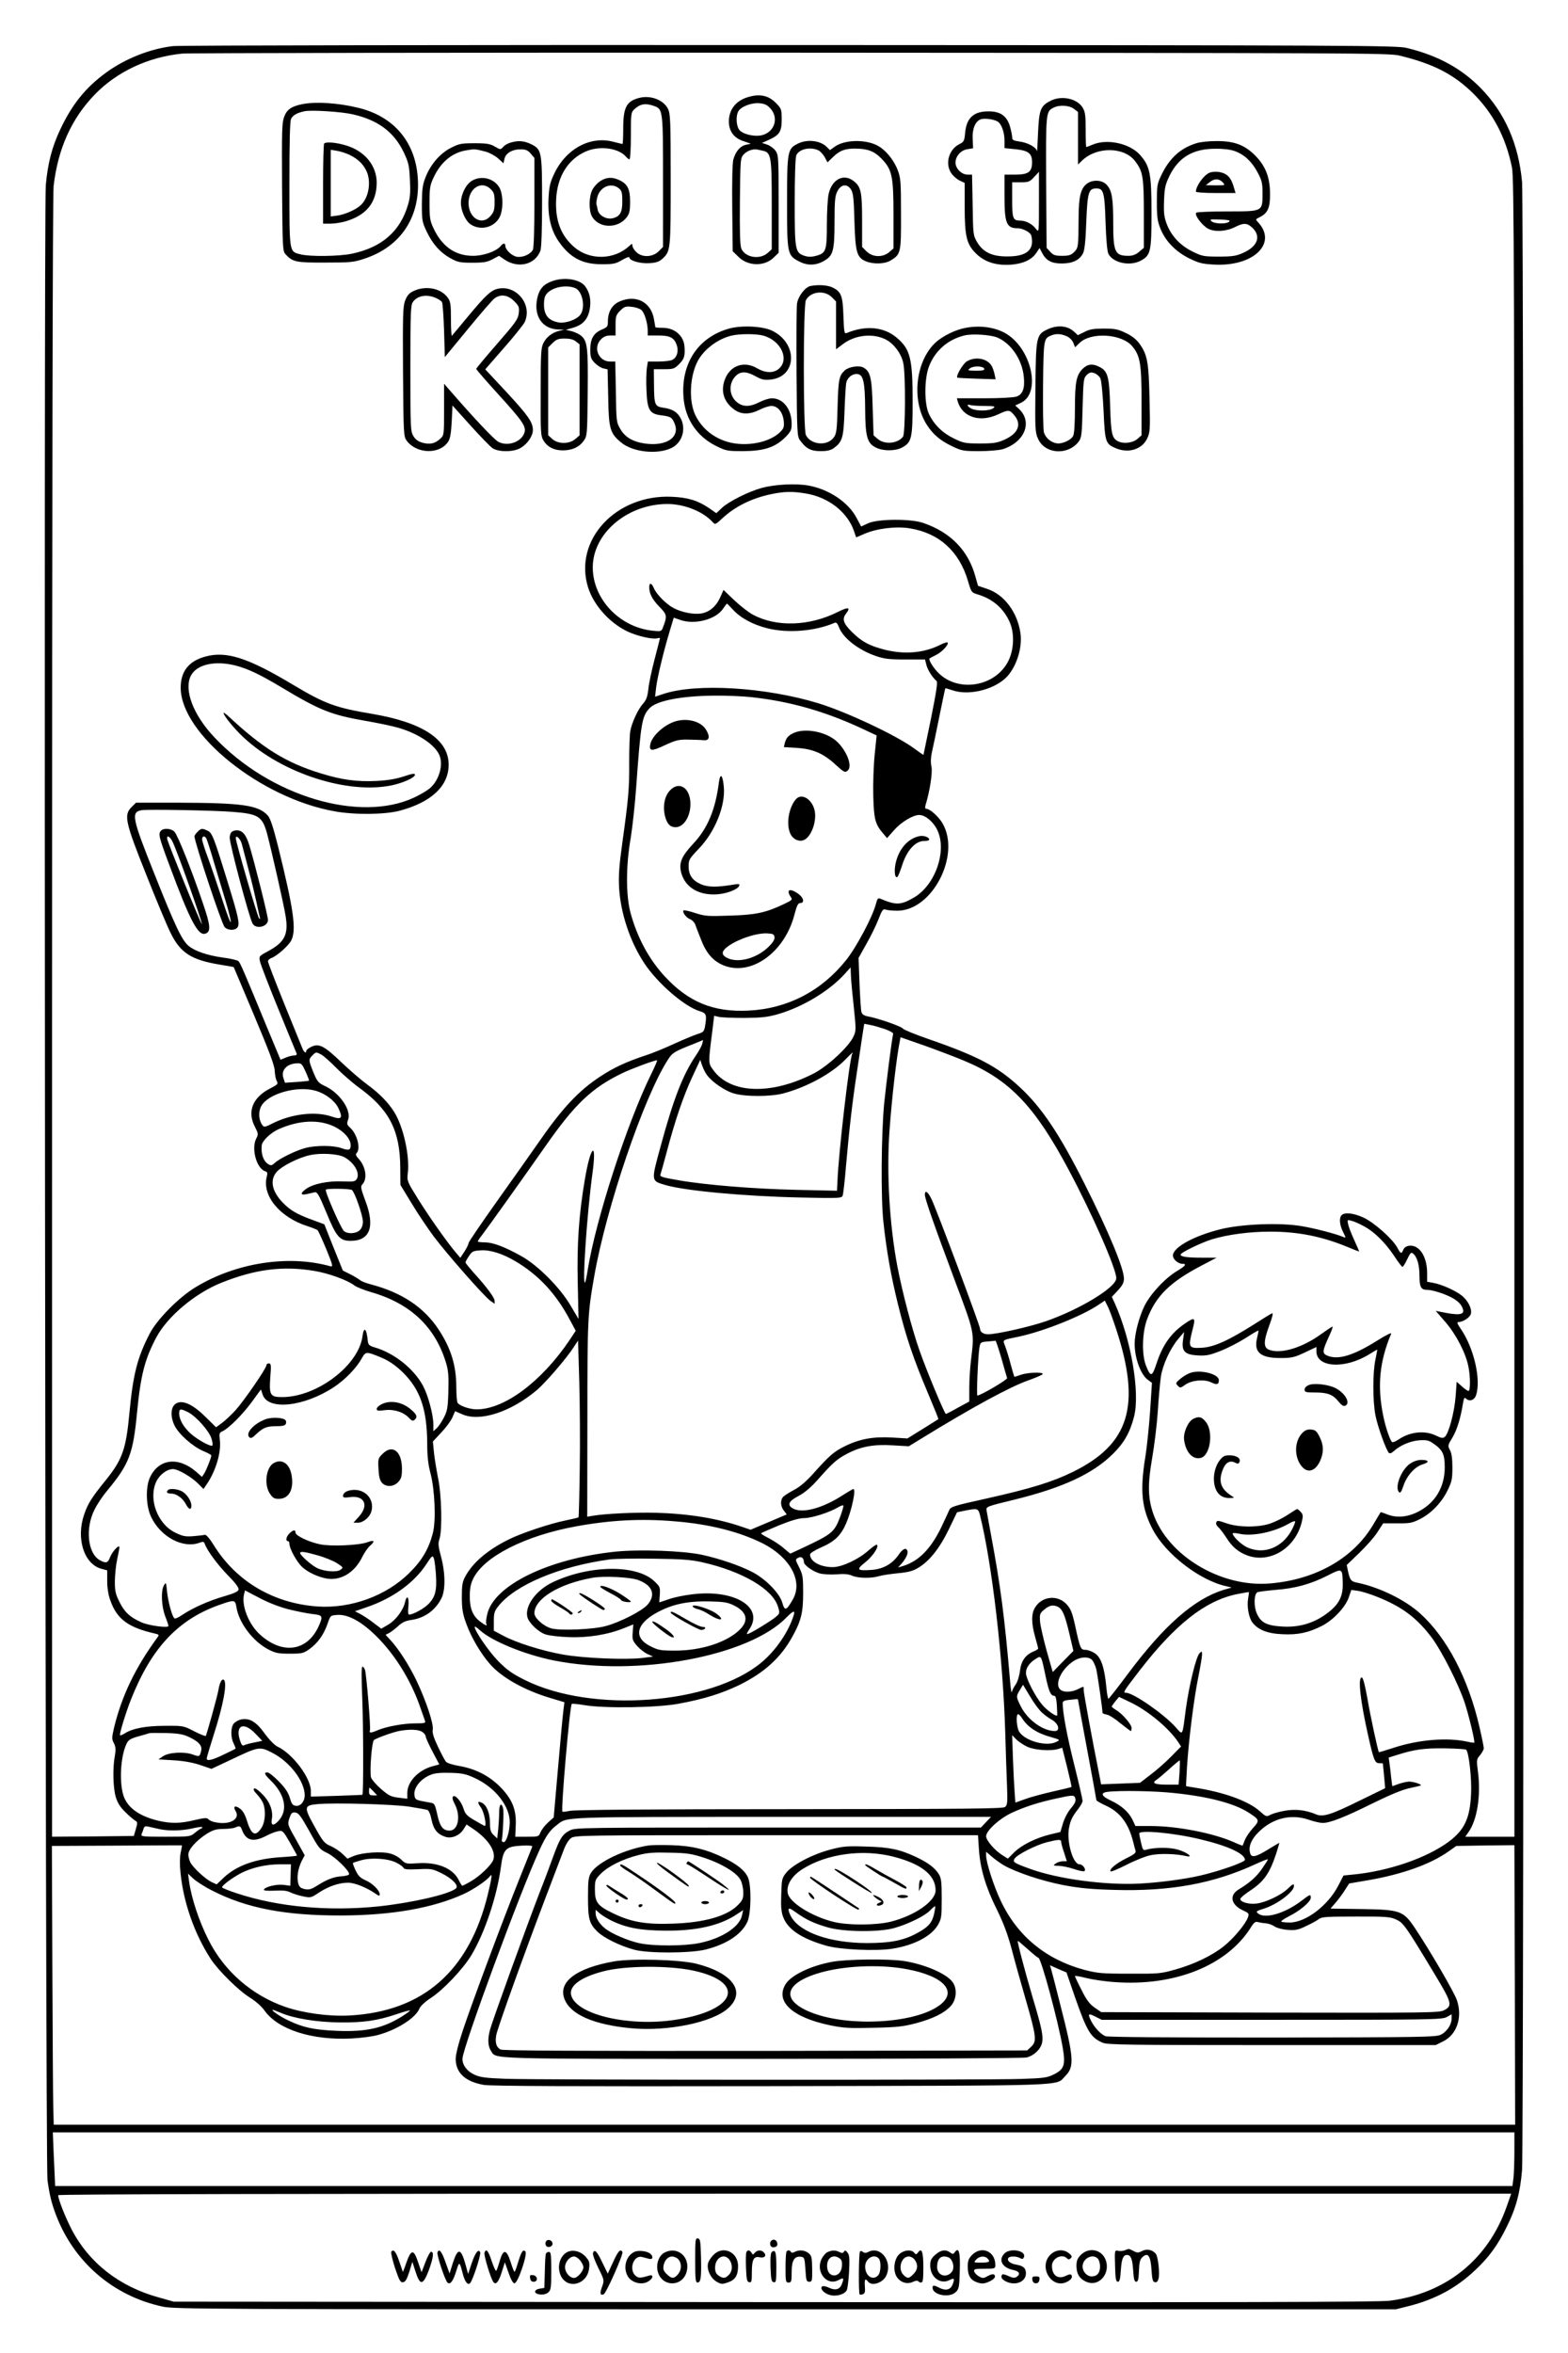 <?xml version="1.0" standalone="no"?>
<!DOCTYPE svg PUBLIC "-//W3C//DTD SVG 20010904//EN"
 "http://www.w3.org/TR/2001/REC-SVG-20010904/DTD/svg10.dtd">
<svg version="1.0" xmlns="http://www.w3.org/2000/svg"
 width="1024pt" height="1536pt" viewBox="0 0 1024 1536"
 preserveAspectRatio="xMidYMid meet">

<g transform="translate(0,1536) scale(0.1,-0.1)"
fill="#000000" stroke="none">
<path d="M1130 15059 c-150 -17 -315 -83 -440 -175 -132 -97 -219 -205 -296
-368 -55 -116 -82 -222 -95 -366 -14 -154 -3 -12920 11 -13021 14 -99 26 -149
55 -226 117 -309 373 -530 696 -600 80 -17 268 -18 4069 -18 l3985 0 88 22
c171 44 307 117 430 233 90 84 148 163 207 284 61 122 88 225 100 371 13 165
13 12836 0 12977 -23 249 -112 450 -268 611 -127 130 -282 215 -485 264 -68
16 -290 18 -4027 19 -2175 1 -3989 -2 -4030 -7z m8010 -62 c220 -53 354 -122
481 -247 130 -129 213 -287 253 -483 14 -69 16 -610 16 -5487 l0 -5410 -161 0
-160 0 21 30 c57 79 82 240 62 394 -10 77 -10 81 14 109 13 16 24 36 24 45 0
9 -13 73 -29 142 -73 315 -212 580 -387 738 -98 89 -265 170 -408 200 -43 8
-50 17 -63 77 l-8 39 82 79 c45 43 99 104 119 136 l37 57 91 0 c80 -1 98 2
146 26 74 36 144 108 183 188 28 57 32 74 32 150 0 59 -5 94 -16 114 -15 28
-15 31 17 83 29 49 53 126 69 227 5 29 9 36 18 27 22 -22 54 -13 66 20 35 100
-13 309 -99 434 -24 35 -27 45 -15 45 30 0 75 30 81 54 8 34 -21 90 -64 122
-42 32 -131 71 -184 80 l-38 7 0 61 c-1 105 -52 182 -117 174 -17 -2 -32 -11
-38 -25 -13 -31 -17 -29 -40 13 -29 55 -150 163 -219 195 -64 30 -124 37 -144
17 -18 -18 -14 -64 9 -110 19 -38 20 -40 2 -33 -49 21 -188 57 -273 71 -141
24 -390 14 -528 -20 -177 -44 -312 -119 -312 -172 0 -25 34 -54 62 -54 30 0
20 -14 -32 -45 -80 -47 -176 -150 -216 -230 -35 -72 -64 -181 -64 -247 0 -93
39 -201 86 -235 l27 -20 -12 -184 c-7 -101 -21 -238 -32 -304 -35 -218 -23
-332 49 -469 85 -162 309 -334 482 -371 l34 -8 -55 -16 c-191 -60 -387 -231
-624 -549 -66 -89 -123 -161 -126 -161 -4 -1 -10 34 -14 77 -12 126 -34 192
-74 219 -19 13 -46 23 -62 23 -32 0 -35 7 -69 164 -18 80 -28 105 -54 133 -58
64 -161 54 -206 -20 -26 -41 -25 -103 0 -192 11 -38 20 -73 20 -76 0 -4 -13
-12 -29 -19 -54 -22 -82 -62 -90 -127 -4 -34 -16 -72 -28 -89 -11 -16 -23 -38
-25 -49 -2 -11 -7 18 -11 65 -36 423 -63 628 -124 955 -14 77 -28 151 -30 165
-4 25 -1 26 184 71 316 78 511 169 642 299 72 71 111 140 137 242 40 156 -18
499 -125 739 l-20 43 40 43 c30 32 39 51 39 77 0 66 -100 306 -256 616 -164
326 -280 500 -425 634 -144 133 -272 201 -589 311 -91 31 -168 63 -173 70 -7
14 -166 69 -229 80 -25 5 -38 13 -42 28 -4 12 -9 97 -13 188 l-6 166 50 89
c28 49 64 122 79 161 25 64 31 72 49 65 11 -4 45 -7 75 -7 229 0 416 364 295
571 -26 44 -82 94 -105 94 -8 0 -10 7 -6 23 29 95 47 215 39 252 -6 28 -5 58
3 95 7 30 29 136 49 235 20 99 37 181 39 182 1 1 22 -5 46 -13 100 -35 255 -1
341 74 72 63 118 198 103 300 -20 136 -107 252 -218 288 l-59 20 -17 60 c-46
170 -162 289 -340 350 -83 29 -297 27 -361 -2 l-45 -21 -29 54 c-54 105 -184
191 -319 214 -82 14 -215 7 -301 -16 -84 -23 -213 -87 -259 -129 l-38 -36 -46
32 c-73 50 -137 70 -242 75 -366 18 -645 -281 -550 -590 36 -116 137 -230 255
-288 62 -30 164 -54 196 -46 11 3 19 3 19 1 0 -2 -16 -64 -35 -137 -19 -72
-38 -161 -41 -196 -6 -50 -13 -71 -36 -96 -33 -38 -72 -123 -82 -178 -4 -22
-7 -113 -7 -204 1 -172 -4 -230 -46 -533 -20 -144 -24 -207 -20 -285 10 -168
72 -353 164 -492 86 -131 264 -285 363 -314 43 -13 47 -23 34 -100 -6 -32 -11
-38 -48 -49 -22 -7 -93 -36 -156 -65 -63 -29 -146 -63 -185 -75 -124 -41 -204
-78 -293 -136 -146 -96 -252 -209 -417 -449 -38 -55 -154 -218 -257 -363 -103
-145 -188 -269 -188 -277 0 -7 -12 -32 -27 -55 l-27 -41 -28 33 c-58 68 -177
237 -248 351 -71 114 -73 119 -67 167 14 114 -29 307 -90 403 -39 61 -93 117
-173 176 -41 30 -118 96 -170 146 -113 108 -146 125 -196 102 -19 -9 -34 -21
-34 -27 0 -20 -16 -9 -26 18 -6 15 -59 145 -118 290 -58 144 -106 268 -106
276 0 8 9 17 20 21 36 12 116 82 133 118 33 69 15 199 -87 611 -33 131 -51
185 -68 203 -61 67 -167 82 -586 83 l-274 0 -30 -30 c-50 -51 -41 -95 97 -440
64 -162 135 -332 158 -378 64 -132 135 -178 322 -209 49 -8 90 -15 91 -16 1
-1 61 -144 134 -317 99 -235 133 -326 134 -360 1 -25 7 -55 13 -66 11 -20 8
-23 -44 -50 -113 -58 -150 -150 -99 -248 23 -46 24 -51 9 -79 -33 -65 2 -195
59 -213 14 -4 16 -11 11 -32 -35 -125 83 -269 267 -327 30 -10 59 -21 64 -26
5 -4 30 -60 57 -124 44 -108 45 -116 26 -111 -275 77 -622 22 -885 -140 -106
-65 -247 -208 -294 -299 -81 -156 -109 -265 -133 -520 -22 -236 -46 -304 -158
-442 -87 -107 -113 -148 -137 -218 -55 -157 -2 -325 112 -356 l38 -10 0 -70
c0 -43 7 -90 20 -125 43 -123 116 -178 293 -218 26 -6 27 -9 15 -25 -144 -197
-232 -379 -283 -588 -15 -66 -16 -75 -1 -103 12 -25 13 -42 6 -82 -15 -78 -12
-208 6 -269 12 -39 29 -66 63 -99 25 -25 54 -49 64 -55 16 -9 16 -14 4 -55
l-13 -45 -267 -3 -267 -2 0 5342 c0 3534 4 5373 10 5433 28 243 116 440 269
598 144 149 349 245 571 267 41 4 1830 7 3975 6 3708 -2 3904 -2 3975 -19z
m-3880 -2858 c151 -24 277 -123 319 -251 l12 -36 54 23 c79 35 207 51 297 36
191 -31 322 -150 379 -342 22 -75 23 -77 63 -89 98 -29 169 -90 209 -179 33
-73 30 -179 -8 -256 -86 -171 -335 -209 -463 -71 -35 37 -61 84 -50 89 1 1 21
11 42 22 40 20 85 70 74 81 -3 3 -23 -3 -45 -14 -107 -55 -235 -66 -366 -33
-101 26 -150 53 -214 116 -56 56 -65 84 -38 119 33 43 15 46 -56 10 -185 -92
-399 -99 -553 -16 -28 15 -82 57 -121 94 l-70 67 -21 -47 c-27 -61 -72 -99
-127 -107 -49 -7 -122 7 -177 35 -47 24 -114 91 -130 131 -15 35 -30 38 -30 5
0 -42 20 -79 67 -128 49 -49 51 -61 23 -132 -10 -28 -12 -29 -69 -23 -226 24
-404 224 -389 438 16 212 236 389 487 389 110 0 232 -49 294 -117 17 -19 18
-19 65 24 82 77 194 132 322 158 82 17 137 18 220 4z m-476 -756 c50 -56 131
-100 226 -124 134 -34 311 -20 440 35 11 5 19 -3 28 -26 25 -71 127 -151 241
-190 55 -19 87 -23 194 -23 l128 0 9 -36 c9 -34 39 -81 66 -104 9 -7 -1 -70
-36 -245 -27 -129 -49 -236 -49 -237 -1 -2 -28 17 -62 42 -116 85 -437 236
-624 294 -345 105 -796 133 -1013 61 l-54 -18 7 61 c8 67 50 240 90 372 l25
83 43 -15 c94 -33 231 3 278 72 13 19 25 35 27 35 1 0 17 -17 36 -37z m124
-574 c249 -27 478 -92 717 -203 l100 -47 -13 -127 c-7 -70 -11 -190 -9 -267 4
-151 12 -184 62 -243 l28 -33 45 51 c46 53 124 100 165 100 38 0 89 -41 116
-94 69 -135 -9 -364 -152 -446 -85 -49 -116 -50 -219 -6 -14 6 -19 -1 -28 -36
-22 -84 -127 -281 -194 -365 -161 -202 -382 -317 -636 -330 -231 -12 -396 56
-553 228 -101 111 -175 249 -219 409 -31 114 -31 309 1 490 11 69 28 220 36
335 30 417 37 459 87 512 46 49 207 80 421 82 81 1 191 -4 245 -10z m-3386
-749 c167 -13 192 -30 223 -145 30 -115 106 -450 119 -528 22 -125 -3 -177
-113 -236 -58 -31 -60 -33 -54 -64 3 -18 57 -158 120 -312 63 -154 117 -286
120 -292 3 -8 -3 -13 -16 -13 -12 0 -37 -6 -55 -14 l-34 -14 -88 211 c-151
366 -175 422 -187 433 -7 6 -52 17 -101 23 -101 14 -184 42 -225 77 -43 36
-87 128 -225 475 -144 361 -151 397 -82 410 35 7 479 -1 598 -11z m4054 -1276
c15 -144 15 -153 -2 -190 -30 -66 -168 -194 -259 -241 -278 -143 -544 -134
-657 22 -33 45 -33 45 -7 247 l13 107 30 -7 c17 -4 92 -7 166 -7 109 1 151 5
215 23 166 47 342 153 445 268 l35 39 2 -55 c1 -30 10 -123 19 -206z m204
-142 c30 -11 54 -24 53 -30 -11 -51 -45 -321 -59 -457 -19 -205 -22 -614 -5
-770 20 -187 49 -352 96 -542 52 -211 100 -353 197 -582 38 -90 68 -164 66
-165 -2 -2 -48 -30 -102 -64 l-100 -62 -100 6 c-121 7 -212 -9 -307 -56 -72
-35 -101 -60 -205 -176 -45 -51 -90 -90 -125 -108 -30 -16 -62 -36 -71 -44
-23 -20 -23 -63 1 -93 l19 -25 -118 -50 -118 -50 -53 18 c-165 57 -354 87
-569 93 -136 3 -329 -6 -410 -20 l-35 -6 1 638 c0 658 2 688 45 933 78 447
323 1167 480 1411 30 48 43 55 178 108 l53 22 -6 -25 c-3 -13 -22 -48 -42 -77
-85 -126 -145 -280 -230 -593 -62 -227 -63 -224 29 -251 126 -38 515 -74 878
-82 258 -6 276 -5 282 12 4 9 14 97 22 194 21 239 41 415 71 611 14 91 30 199
36 241 l12 76 40 -8 c23 -4 66 -17 96 -27z m518 -207 c296 -124 460 -296 682
-713 155 -291 310 -644 310 -706 0 -59 -234 -202 -460 -281 -104 -36 -321 -85
-377 -85 -31 0 -53 15 -53 37 0 20 -288 789 -317 846 -24 49 -43 61 -43 28 0
-27 60 -197 196 -561 130 -346 127 -335 106 -512 -7 -54 -12 -138 -12 -187 l0
-90 -74 -40 c-40 -23 -76 -41 -79 -41 -8 0 -126 282 -172 414 -48 135 -113
384 -145 551 -51 271 -71 609 -51 885 16 221 46 477 67 582 l5 27 152 -53 c84
-30 203 -75 265 -101z m-4200 41 c15 -8 59 -47 97 -86 39 -39 106 -98 150
-130 197 -143 267 -279 269 -520 l1 -115 73 -120 c40 -67 106 -164 145 -217
85 -113 329 -391 369 -419 l28 -20 0 20 c0 20 -53 92 -142 189 -26 30 -48 57
-48 61 0 5 10 23 23 42 20 31 28 34 77 37 61 4 141 -21 224 -70 151 -89 264
-209 355 -379 l41 -76 -39 -59 c-183 -272 -426 -454 -608 -454 -46 0 -112 23
-125 43 -4 7 -8 53 -8 102 0 141 -35 253 -114 374 -96 147 -241 243 -441 296
-32 8 -65 21 -74 29 -9 7 -38 25 -64 38 l-48 24 -61 151 -60 151 -100 37 c-73
28 -112 50 -149 83 -89 80 -113 162 -63 221 32 38 146 96 221 111 68 15 180 8
220 -13 64 -34 105 -102 84 -141 -11 -19 -18 -21 -95 -18 -94 4 -191 -16 -237
-49 -39 -28 -38 -43 4 -34 17 4 41 9 52 12 17 3 27 -14 75 -129 66 -162 88
-188 160 -188 127 0 161 93 95 264 -28 76 -31 91 -20 103 37 36 24 120 -25
171 -16 18 -19 27 -11 35 28 28 4 123 -42 165 -22 20 -23 27 -14 52 24 62 -55
177 -152 221 -42 20 -49 28 -74 88 -32 80 -33 85 -7 111 24 24 24 24 58 6z
m3468 6 c-18 -29 -91 -658 -97 -836 l-3 -59 -270 6 c-268 6 -583 31 -762 62
-116 20 -127 24 -120 41 3 8 22 76 42 151 52 197 107 359 166 485 l51 109 13
-38 c7 -20 21 -48 32 -62 32 -44 115 -101 172 -118 74 -23 243 -23 328 0 152
41 314 129 402 220 44 45 56 55 46 39z m-1317 -141 c-157 -321 -358 -944 -410
-1266 -7 -44 -15 -83 -18 -87 -20 -24 12 447 48 712 30 217 -11 188 -49 -36
-39 -228 -53 -422 -47 -676 l5 -238 -52 88 c-68 116 -211 260 -319 321 -111
62 -185 90 -239 91 -27 0 -48 3 -48 6 0 3 13 23 29 43 32 41 283 393 411 576
194 278 305 384 505 480 58 28 203 82 226 84 4 1 -15 -44 -42 -98z m-2253 23
c14 -31 24 -58 22 -59 -2 -1 -38 -5 -80 -8 l-77 -5 -10 30 c-18 52 23 96 92
97 25 1 31 -6 53 -55z m64 -124 c64 -18 125 -64 149 -112 32 -67 23 -79 -42
-57 -104 36 -258 19 -382 -42 -55 -28 -61 -29 -72 -13 -24 33 -27 86 -7 123
43 81 233 135 354 101z m127 -236 c61 -31 103 -79 103 -120 0 -32 -12 -36 -60
-19 -53 19 -168 19 -236 1 -61 -16 -170 -69 -200 -98 -19 -17 -25 -18 -43 -7
-31 20 -47 65 -42 121 2 30 59 85 113 108 134 59 265 64 365 14z m111 -412
c18 -12 72 -167 72 -207 0 -22 -8 -43 -20 -55 -23 -23 -77 -27 -103 -7 -19 13
-128 263 -119 271 8 9 155 7 170 -2z m6612 -238 c66 -36 136 -105 195 -193 25
-39 50 -71 54 -71 4 0 18 22 31 50 20 42 26 48 38 37 27 -22 42 -75 42 -145 0
-74 10 -92 50 -92 33 0 107 -23 156 -48 44 -23 69 -47 78 -79 11 -37 -29 -41
-143 -17 l-35 7 64 -74 c69 -80 131 -199 149 -287 14 -65 14 -162 1 -162 -5 0
-25 13 -43 30 l-34 30 -7 -97 c-8 -102 -45 -242 -71 -263 -12 -10 -23 -8 -58
9 -72 35 -169 25 -242 -25 -21 -14 -41 -22 -45 -17 -14 16 -41 96 -55 163 -42
198 -27 360 50 543 5 11 -32 -7 -97 -48 -154 -96 -253 -125 -323 -93 -31 14
-29 30 15 126 16 34 26 62 22 62 -4 0 -37 -22 -73 -48 -123 -90 -266 -133
-341 -103 -38 14 -37 55 2 161 19 51 26 80 18 77 -7 -2 -60 -35 -118 -72 -166
-105 -262 -149 -342 -153 -85 -5 -89 3 -62 110 23 88 19 93 -42 52 -94 -63
-150 -140 -191 -264 -29 -90 -39 -92 -70 -12 -28 74 -24 218 10 305 57 148
148 237 349 343 l103 54 -95 0 c-97 0 -140 6 -140 20 0 13 132 77 205 100 103
31 244 50 381 50 180 0 337 -31 504 -100 40 -17 74 -30 76 -30 1 0 -13 34 -32
75 -19 41 -37 88 -40 104 -6 30 -6 30 25 21 17 -4 53 -21 81 -36z m-6859 -290
c97 -16 219 -61 263 -95 14 -11 65 -31 113 -45 256 -74 419 -230 488 -468 13
-45 16 -86 13 -180 -3 -107 -7 -127 -30 -171 -14 -27 -35 -59 -47 -69 l-21
-19 0 45 c0 62 -34 189 -67 251 -61 113 -189 215 -318 252 -34 10 -40 17 -43
41 -8 84 -26 99 -35 29 -27 -190 -298 -395 -525 -395 -77 0 -85 13 -77 127 7
82 5 93 -9 93 -9 0 -16 -5 -16 -12 0 -20 -147 -233 -202 -294 -29 -31 -70 -70
-90 -84 l-37 -27 -68 67 c-83 82 -149 113 -192 89 -36 -20 -41 -83 -11 -145
28 -57 119 -137 187 -166 29 -12 53 -25 53 -29 0 -14 -32 -95 -46 -117 l-15
-23 -36 32 c-118 103 -247 87 -304 -36 -29 -63 -26 -185 7 -255 61 -132 210
-212 319 -170 21 8 27 7 32 -8 16 -44 82 -134 150 -204 48 -48 74 -83 71 -94
-2 -13 -28 -25 -93 -44 -101 -29 -204 -75 -272 -120 -24 -17 -48 -28 -53 -25
-15 9 -41 103 -49 173 -6 64 -7 66 -21 42 -20 -35 -16 -135 9 -201 12 -30 21
-58 21 -63 0 -15 -128 2 -177 24 -74 33 -109 65 -142 131 -27 53 -31 73 -31
138 1 42 7 105 15 141 8 36 14 71 15 79 0 24 -48 -28 -62 -66 -14 -37 -27 -40
-69 -16 -77 46 -93 209 -31 330 17 34 53 88 80 120 146 176 171 241 197 513
24 247 51 349 127 492 72 134 250 284 420 353 223 90 406 113 609 79z m5239
-383 c163 -497 86 -749 -285 -930 -132 -65 -276 -109 -562 -173 -221 -49 -236
-54 -245 -78 -6 -14 -30 -66 -54 -116 -69 -140 -149 -219 -254 -249 l-25 -7
21 23 c30 34 46 68 40 85 -9 24 -30 15 -58 -26 -41 -59 -100 -92 -174 -98 -97
-7 -105 1 -44 49 48 38 91 101 77 115 -3 4 -28 -13 -54 -36 -67 -60 -175 -110
-235 -110 -82 0 -148 37 -148 83 0 8 32 28 75 47 85 37 126 76 160 154 37 85
67 226 48 226 -4 0 -34 -18 -67 -39 -132 -86 -264 -122 -326 -89 -42 23 -31
48 34 82 40 21 80 55 125 105 96 109 126 136 191 170 89 48 176 64 300 56
l105 -6 85 52 c327 201 579 338 698 379 50 18 92 36 92 41 0 14 -101 10 -145
-6 -21 -8 -40 -13 -41 -12 -1 1 -12 38 -24 82 -11 44 -28 97 -36 118 -16 43
-24 38 91 62 163 35 413 135 523 210 l37 25 18 -36 c11 -20 36 -89 57 -153z
m920 -53 c-24 -94 20 -133 150 -133 77 0 92 4 161 36 l76 36 0 -28 c0 -107
186 -118 346 -19 27 17 50 30 51 30 1 0 -4 -28 -11 -62 -19 -84 -19 -275 0
-370 15 -74 69 -223 87 -242 6 -6 18 -2 32 11 41 38 110 67 167 71 46 3 62 0
90 -20 62 -42 76 -70 76 -156 0 -131 -63 -235 -177 -292 -70 -35 -142 -40
-203 -14 -20 8 -38 14 -39 12 -1 -2 -22 -37 -46 -77 -130 -223 -379 -364 -681
-388 -320 -25 -665 184 -759 460 -34 101 -35 190 -6 357 14 80 31 217 37 305
5 88 15 190 20 227 12 79 61 185 114 248 l38 45 -7 -51 c-11 -74 10 -97 96
-102 55 -3 76 1 148 29 46 18 120 56 164 84 45 29 82 51 84 49 2 -1 -2 -21 -8
-46z m-4424 -861 c-2 -170 -6 -310 -8 -312 -2 -2 -39 -11 -83 -20 -105 -21
-296 -85 -376 -126 -138 -69 -233 -151 -281 -241 -19 -36 -22 -57 -22 -138 1
-80 6 -108 32 -177 31 -84 94 -191 152 -256 76 -88 227 -172 396 -222 l90 -27
-7 -56 c-4 -31 -20 -200 -35 -376 l-28 -320 -37 -33 c-20 -18 -42 -47 -49 -63
-12 -30 -13 -30 -89 -30 l-76 0 3 73 c5 104 -23 173 -102 253 -73 73 -162 118
-267 136 -41 7 -80 19 -87 28 -7 8 -30 52 -52 98 -28 59 -38 91 -34 111 7 36
-42 185 -106 320 -50 104 -118 209 -173 268 l-29 31 23 12 c13 7 40 27 59 45
26 24 48 35 85 40 87 12 157 62 197 140 28 53 27 166 -2 274 -18 67 -20 86
-10 115 19 58 14 287 -9 396 -10 52 -23 128 -27 168 l-7 72 54 58 c30 31 63
76 73 98 l18 42 46 -20 c115 -51 315 13 486 156 54 45 192 204 240 278 l31 47
8 -267 c4 -147 6 -406 3 -575z m2754 726 c18 -65 35 -123 37 -129 4 -10 -174
-114 -194 -114 -7 0 4 255 13 312 6 36 8 37 53 41 25 2 49 4 52 5 3 1 20 -51
39 -115z m-4032 -3 c41 -19 86 -52 126 -92 112 -112 155 -241 156 -464 0 -79
6 -133 21 -190 29 -111 37 -308 16 -391 -27 -105 -72 -181 -156 -263 -150
-148 -379 -231 -596 -217 -289 20 -533 164 -680 402 -26 42 -49 68 -57 66 -7
-2 -41 -6 -76 -9 -53 -4 -70 0 -117 23 -116 56 -177 218 -125 332 21 46 70 83
110 83 33 0 120 -51 164 -95 l35 -35 19 28 c59 84 97 208 88 288 -5 46 -4 52
17 61 41 19 131 109 192 192 l59 81 11 -33 c34 -106 270 -81 467 49 73 49 145
123 180 186 20 36 26 39 53 34 16 -4 58 -20 93 -36z m-1279 -349 c52 -27 138
-123 152 -172 7 -21 9 -42 6 -45 -10 -10 -93 35 -140 76 -48 43 -77 93 -77
134 0 31 9 32 59 7z m4261 -674 c-41 -110 -52 -119 -247 -211 l-82 -38 -42 35
c-22 20 -65 48 -95 64 -30 15 -54 30 -54 33 0 3 53 26 118 53 82 33 131 47
164 47 49 0 168 38 222 71 17 10 32 15 34 10 1 -4 -7 -33 -18 -64z m909 6 c80
-320 152 -941 166 -1428 3 -110 8 -260 11 -333 5 -121 3 -135 -13 -148 -15
-11 -246 -13 -1408 -14 -898 0 -1405 -4 -1434 -11 -24 -5 -46 -8 -48 -5 -11
10 48 691 61 703 2 3 40 -1 83 -8 128 -22 473 -17 613 9 164 30 280 66 395
121 164 80 273 178 349 316 57 102 71 157 71 285 0 104 -2 120 -26 168 -26 52
-26 53 -6 63 20 11 36 -1 37 -28 0 -20 59 -62 103 -74 24 -6 71 -9 110 -6 47
4 78 2 102 -9 41 -17 126 -18 175 -3 19 6 74 14 122 19 66 6 99 14 132 34 74
43 142 128 202 252 l54 112 48 10 c85 17 90 16 101 -25z m-1992 -44 c226 -18
422 -68 574 -144 181 -92 265 -249 196 -367 -42 -73 -52 -76 -68 -21 -16 61
-108 155 -194 200 -82 43 -217 89 -333 114 -125 26 -404 36 -563 20 -440 -46
-798 -222 -838 -412 -6 -28 -9 -55 -5 -60 10 -16 -7 -10 -41 16 -48 37 -68 86
-67 167 0 48 6 80 22 112 69 144 338 281 671 342 225 41 426 52 646 33z
m-1560 -350 c7 -101 -5 -146 -50 -191 -30 -30 -99 -67 -124 -68 -8 0 -10 16
-6 55 6 59 -10 79 -22 26 -11 -51 -61 -118 -109 -146 l-46 -27 -53 40 c-28 22
-67 47 -86 57 l-33 17 81 28 c166 57 305 158 383 276 39 60 43 63 51 42 5 -13
11 -62 14 -109z m1738 83 c263 -59 462 -176 496 -291 13 -43 12 -44 -17 -68
-30 -25 -151 -99 -179 -109 -12 -5 -9 4 9 31 98 144 -98 263 -377 227 -51 -6
-119 -20 -151 -32 -33 -11 -60 -20 -60 -20 -1 0 1 23 3 51 3 47 1 52 -36 87
-115 110 -422 107 -662 -6 -109 -51 -185 -155 -167 -228 10 -39 74 -100 121
-114 22 -7 90 -15 150 -17 124 -5 255 16 361 59 l60 24 -4 -51 c-4 -47 -1 -55
29 -90 19 -21 50 -45 69 -53 l35 -16 -70 -9 c-106 -13 -382 -2 -517 22 -137
24 -308 78 -393 124 l-60 32 0 62 c0 54 4 66 31 100 111 138 398 258 724 303
36 5 166 7 290 5 181 -2 243 -7 315 -23z m4184 -145 c1 -69 -21 -119 -73 -165
-92 -80 -197 -117 -320 -110 -104 6 -141 25 -168 85 -21 47 -19 125 3 139 6 3
58 10 115 15 132 10 231 37 342 93 100 51 99 51 101 -57z m-4599 28 c92 -35
114 -96 59 -160 -36 -41 -180 -115 -274 -140 -80 -22 -296 -31 -354 -15 -51
14 -111 67 -111 99 0 94 160 192 377 231 73 14 251 5 303 -15z m-2287 -190
c52 -13 122 -27 156 -31 69 -7 72 -13 42 -80 -74 -163 -235 -187 -381 -56 -75
66 -125 191 -106 266 l6 24 94 -49 c58 -31 131 -59 189 -74z m7116 79 c161
-65 256 -137 354 -268 65 -89 171 -298 212 -420 26 -78 69 -256 63 -262 -2 -1
-21 1 -43 6 -134 30 -323 14 -489 -41 -49 -16 -90 -28 -91 -27 -6 7 -56 237
-76 356 -16 88 -28 132 -36 132 -26 0 -10 -150 42 -380 36 -160 44 -180 72
-180 13 0 23 -1 24 -2 0 -2 4 -39 8 -82 l7 -79 -166 -81 c-186 -92 -240 -109
-285 -90 -66 28 -134 36 -202 24 -37 -6 -79 -18 -95 -26 -28 -15 -30 -14 -70
22 -70 63 -215 118 -392 149 -49 8 -89 15 -90 15 -1 0 2 57 6 128 11 171 44
440 74 586 13 65 24 130 24 145 0 23 -1 24 -16 9 -23 -22 -68 -209 -89 -359
-25 -190 -18 -179 -70 -121 -78 86 -275 222 -322 222 -21 0 -17 7 87 142 236
306 432 460 640 502 41 8 75 14 76 13 1 -1 -1 -20 -5 -42 -9 -51 4 -123 27
-155 37 -49 98 -74 198 -78 100 -5 170 10 258 55 72 37 150 119 173 182 l18
52 45 -6 c25 -4 83 -22 129 -41z m-7455 -65 c16 -103 107 -223 208 -276 46
-24 65 -28 140 -28 80 0 89 2 129 30 53 38 93 93 118 165 19 55 19 55 65 58
61 4 137 -33 219 -106 140 -125 260 -313 325 -507 12 -33 24 -68 27 -77 6 -16
0 -18 -63 -18 -77 0 -185 -20 -244 -44 -46 -20 -59 -20 -52 -2 6 15 -22 356
-32 394 -4 12 -11 22 -17 22 -7 0 -7 -66 -1 -212 7 -169 8 -619 1 -624 -1 -1
-77 -4 -169 -7 l-168 -5 0 37 c0 85 -118 242 -217 289 -19 9 -54 44 -83 84
-57 79 -99 104 -154 94 -19 -4 -42 -17 -51 -29 -19 -28 -19 -90 1 -128 8 -17
14 -32 12 -34 -2 -2 -37 -20 -78 -39 -76 -37 -110 -44 -110 -25 0 6 20 73 44
149 66 204 92 349 67 365 -13 7 -27 -20 -35 -70 -7 -40 -75 -284 -82 -297 -2
-3 -36 10 -75 30 -71 37 -73 37 -193 36 -123 0 -213 -17 -264 -51 -13 -8 -26
-13 -28 -10 -6 5 38 149 71 232 134 339 310 526 585 621 91 32 96 31 104 -17z
m3251 10 c87 -44 97 -102 29 -164 -85 -78 -246 -129 -409 -130 -100 0 -115 2
-166 28 -123 60 -92 160 74 237 90 43 189 60 317 56 88 -2 113 -6 155 -27z
m2116 -9 c28 -16 44 -53 73 -176 l26 -111 -68 -69 -67 -69 -40 140 c-21 77
-41 163 -43 191 -3 47 -1 53 28 77 34 29 59 33 91 17z m-1727 -52 c-33 -109
-117 -232 -212 -311 -329 -274 -1105 -332 -1542 -115 -85 42 -118 66 -175 123
-61 62 -155 198 -155 225 0 5 15 -4 33 -21 78 -72 294 -160 482 -198 549 -109
1277 26 1524 283 40 41 55 46 45 14z m1645 -403 c21 -98 33 -125 56 -125 9 0
14 -20 17 -62 2 -35 3 -64 2 -66 -6 -10 -67 33 -98 70 -45 53 -106 171 -106
207 0 33 23 67 64 92 37 23 35 27 65 -116z m304 108 c8 -10 20 -36 26 -58 8
-32 41 -260 41 -286 0 -4 13 -9 29 -12 16 -3 56 -29 89 -57 34 -27 64 -50 67
-50 3 0 5 9 5 20 0 23 -60 93 -101 117 -16 10 -29 20 -29 23 1 3 11 18 24 34
l24 29 67 -32 c119 -55 259 -172 320 -264 l18 -28 -64 -65 c-35 -36 -95 -89
-134 -118 l-70 -54 -127 -5 -127 -5 -10 52 c-49 244 -104 545 -104 564 1 26 4
26 -38 5 -41 -20 -91 -22 -113 -4 -41 34 2 131 81 185 45 31 102 35 126 9z
m-331 -340 c18 -17 49 -40 68 -50 43 -24 56 -73 19 -73 -78 0 -179 73 -223
162 -31 62 -31 64 -5 107 l20 33 44 -73 c24 -41 58 -88 77 -106z m238 82 c0
-3 27 -150 60 -327 33 -176 60 -325 60 -329 0 -4 27 -20 60 -35 93 -42 149
-114 180 -236 6 -24 13 -51 16 -60 4 -13 -11 -25 -61 -49 -66 -33 -114 -73
-102 -85 4 -4 51 16 106 44 55 28 126 56 158 62 55 12 164 9 228 -6 55 -13 9
24 -53 42 -54 16 -154 15 -208 -1 -18 -6 -22 0 -32 45 -7 28 -12 56 -12 61 0
25 228 4 400 -38 181 -43 290 -94 290 -134 0 -15 -167 -74 -294 -103 -100 -23
-263 -45 -396 -52 -223 -11 -530 30 -712 96 -108 39 -116 45 -102 67 17 27
140 89 210 107 77 19 94 20 94 3 0 -8 8 -39 19 -70 l18 -57 -26 0 c-15 0 -36
-7 -47 -15 -18 -13 -17 -14 19 -15 21 0 65 -9 98 -20 33 -11 64 -18 70 -15 15
10 -9 45 -31 45 -43 0 -85 147 -69 236 10 52 21 75 60 125 16 20 29 44 29 53
0 9 -24 114 -54 234 -47 187 -76 340 -76 404 0 12 10 18 38 21 20 2 43 4 50 5
6 1 12 0 12 -3z m-365 -122 c37 -58 98 -98 190 -123 58 -17 59 -17 35 -30 -62
-34 -204 4 -243 64 -18 26 -24 116 -8 116 5 0 17 -12 26 -27z m-5007 -100 l45
-47 -54 -11 c-30 -6 -59 -14 -65 -18 -7 -4 -15 1 -19 11 -47 113 9 153 93 65z
m1090 11 c12 -8 22 -21 22 -29 0 -8 20 -52 44 -98 l45 -85 -45 -12 c-93 -26
-164 -101 -164 -174 l0 -38 -57 7 c-50 6 -65 14 -115 57 -32 28 -61 62 -65 75
-10 41 5 236 20 245 22 14 121 50 162 58 67 13 129 11 153 -6z m-1528 -31 c66
-30 92 -58 84 -91 -10 -41 -11 -41 -56 -25 -57 20 -156 14 -194 -12 l-29 -20
100 -6 c66 -4 125 -15 173 -31 l73 -25 132 62 c176 84 184 85 263 44 116 -58
214 -187 214 -279 0 -39 -27 -72 -57 -68 -22 2 -28 11 -40 51 -10 35 -30 65
-72 108 -31 32 -65 59 -74 59 -25 0 -21 -12 19 -51 96 -92 117 -197 52 -266
-32 -35 -50 -30 -43 10 10 54 -11 113 -60 163 -26 27 -48 43 -55 39 -8 -5 -2
-17 19 -39 16 -17 35 -44 40 -59 18 -46 13 -118 -9 -155 -40 -65 -68 -53 -97
42 -12 39 -27 66 -45 79 -32 24 -48 16 -30 -14 34 -53 -36 -94 -129 -75 -21 3
-42 13 -48 20 -9 11 -24 10 -89 -5 -93 -23 -156 -24 -240 -4 -125 30 -203 87
-227 168 -27 91 -17 253 21 333 12 26 25 34 77 49 34 9 67 19 72 21 6 2 55 2
110 1 76 -2 111 -8 145 -24z m5480 -66 c48 -22 153 -29 201 -14 l26 8 32 -127
c17 -69 30 -128 29 -129 -2 -2 -57 -15 -123 -30 -66 -15 -148 -37 -182 -50
l-62 -22 -5 71 c-3 39 -8 138 -11 220 l-5 149 27 -28 c16 -15 48 -37 73 -48z
m2865 -19 c18 -17 37 -190 32 -288 -7 -159 -42 -234 -144 -311 -143 -107 -395
-194 -628 -216 l-61 -6 -34 -66 c-68 -131 -213 -241 -318 -241 -27 0 -51 3
-55 6 -3 3 20 19 51 35 73 36 142 95 142 120 0 26 -3 25 -63 -21 -109 -82
-236 -118 -281 -81 -16 13 -12 16 39 32 84 26 195 109 195 146 0 19 -5 17 -42
-18 -43 -41 -141 -87 -200 -95 -50 -7 -108 9 -108 30 0 7 29 31 64 54 90 59
128 113 171 244 12 38 21 68 19 68 -1 0 -31 -18 -66 -39 -83 -52 -114 -60
-123 -31 -14 43 5 91 53 139 92 92 212 122 329 82 34 -12 75 -21 91 -21 47 0
143 37 324 127 116 57 196 90 243 100 38 8 71 16 74 18 7 7 -49 25 -77 25 -15
-1 -45 -7 -67 -15 -22 -8 -41 -15 -42 -15 -1 0 -4 26 -8 58 -3 31 -8 73 -11
93 l-5 36 58 18 c110 35 176 44 310 42 73 -1 135 -5 138 -9z m-1872 -150 l-6
-78 -71 0 c-88 0 -108 10 -70 34 14 10 53 43 86 73 33 30 61 53 63 51 1 -1 0
-38 -2 -80z m-4600 -36 c133 -62 228 -185 226 -290 -1 -59 -22 -127 -39 -127
-8 0 -14 5 -13 10 8 48 14 188 9 209 -11 43 -26 29 -26 -23 0 -26 -3 -76 -6
-110 l-7 -62 -23 22 c-19 18 -24 33 -24 76 0 64 -20 117 -50 133 -31 17 -35 6
-10 -28 22 -30 41 -128 24 -121 -5 2 -35 19 -66 37 -48 28 -60 41 -70 73 -14
48 -55 96 -69 82 -7 -7 -3 -24 11 -50 41 -79 22 -173 -34 -173 -43 0 -63 26
-80 104 -17 74 -17 74 -54 80 -87 15 -90 17 -95 44 -9 50 40 112 110 138 25
10 68 13 128 11 76 -2 100 -8 158 -35z m-663 -87 l23 -25 -26 0 c-22 0 -27 5
-27 25 0 14 1 25 3 25 2 0 14 -11 27 -25z m5230 -10 c223 -23 389 -67 482
-126 75 -48 76 -53 31 -102 -21 -23 -45 -58 -53 -77 -7 -19 -14 -36 -15 -38
-1 -1 -28 9 -61 24 -132 58 -367 104 -539 104 l-100 0 -19 41 c-25 51 -75 95
-143 126 -60 28 -69 50 -20 56 78 10 313 6 437 -8z m-647 -37 c4 -15 -4 -33
-29 -62 -20 -23 -42 -65 -52 -98 l-17 -57 -67 -16 c-94 -23 -186 -69 -235
-117 l-41 -41 -35 22 c-50 31 -107 97 -107 124 0 36 85 114 165 152 81 38 174
69 295 95 110 24 117 24 123 -2z m-4348 -52 c55 -9 107 -18 116 -21 9 -3 20
-27 27 -63 13 -64 38 -95 89 -112 41 -15 96 8 121 50 l19 30 39 -26 c103 -69
156 -150 135 -206 -13 -34 -88 -106 -146 -139 -27 -16 -53 -29 -56 -29 -3 0
-13 16 -22 35 -37 78 -139 121 -268 112 -77 -5 -80 -4 -108 23 -15 16 -48 34
-72 40 -56 16 -181 7 -237 -15 l-43 -18 -32 31 c-18 17 -52 40 -77 51 -42 18
-51 29 -107 130 -70 126 -68 136 22 144 110 10 501 -1 600 -17z m-655 -159
c62 -113 68 -120 117 -143 50 -24 143 -113 143 -138 0 -6 -20 -12 -47 -14 -53
-3 -99 -21 -163 -62 -37 -23 -51 -27 -79 -22 -27 6 -37 14 -43 37 -11 39 -2
97 22 146 l20 38 -56 101 c-57 100 -57 101 -44 141 12 34 17 40 39 37 21 -2
36 -23 91 -121z m4419 58 l-33 -35 -1324 0 c-1290 0 -1324 0 -1361 -19 -48
-25 -64 -50 -106 -164 -18 -51 -60 -163 -94 -249 -85 -221 -307 -834 -321
-888 -16 -59 -14 -107 6 -137 36 -56 -57 -53 1771 -53 958 0 1705 4 1727 9 49
12 94 55 102 99 8 41 -4 100 -62 292 -52 177 -103 370 -97 370 3 0 32 -25 66
-55 33 -30 64 -55 68 -55 18 0 131 -420 160 -591 18 -108 8 -137 -56 -169 -45
-23 -66 -26 -215 -31 -218 -8 -3171 -7 -3370 1 -128 5 -163 9 -202 27 -48 22
-78 62 -78 103 0 69 378 1093 504 1365 42 92 67 127 112 161 72 56 1 53 1472
54 l1364 0 -33 -35z m-5394 -46 c60 -12 143 -10 210 5 33 8 62 12 65 9 3 -3
-1 -8 -8 -10 -7 -3 -26 -16 -41 -29 -28 -23 -34 -24 -191 -24 -150 0 -162 1
-155 18 4 9 10 25 13 35 4 15 11 18 36 12 17 -4 49 -11 71 -16z m536 -6 c26
-69 74 -80 156 -38 26 14 62 28 79 31 30 6 33 3 78 -75 25 -44 46 -82 46 -84
0 -2 -45 -7 -99 -10 -172 -10 -296 -55 -381 -135 l-45 -43 -33 15 c-41 20
-119 92 -138 127 -8 16 -14 39 -14 53 0 33 51 90 117 133 43 27 62 33 110 34
32 0 67 4 78 9 31 13 35 12 46 -17z m4812 -125 c8 -124 44 -247 117 -393 42
-85 70 -159 96 -255 19 -74 62 -228 95 -341 67 -233 71 -265 33 -300 l-26 -24
-1709 -3 c-1204 -1 -1716 1 -1730 9 -28 15 -37 45 -28 95 10 50 179 521 323
899 57 149 111 292 121 318 10 26 29 57 43 67 24 20 51 20 1342 20 l1317 0 6
-92z m-5213 -21 c-6 -30 -7 -77 -1 -134 20 -196 92 -399 198 -562 50 -76 185
-209 258 -253 35 -22 73 -55 92 -82 88 -125 311 -196 568 -183 61 3 137 13
170 22 123 32 249 111 274 173 7 17 37 45 74 69 83 54 211 190 265 279 88 147
167 383 193 575 16 120 30 135 137 141 47 2 71 0 68 -7 -2 -5 -41 -102 -86
-215 -108 -269 -305 -798 -366 -980 -31 -93 -48 -162 -48 -191 1 -91 63 -148
184 -169 46 -8 582 -10 1875 -8 1991 4 1855 -1 1921 65 62 61 58 118 -32 468
-29 116 -56 220 -60 233 l-7 23 54 -24 54 -23 55 -160 c80 -228 103 -265 182
-299 33 -13 164 -15 1106 -15 l1068 0 50 25 c88 44 126 155 89 267 -16 50
-177 326 -276 474 -75 111 -94 118 -347 122 l-203 3 32 37 c18 20 45 57 61 82
l29 45 123 21 c226 39 411 106 527 189 l50 35 189 3 190 2 3 -913 2 -912
-4772 0 -4772 0 -3 113 c-2 61 -4 471 -6 909 l-3 798 423 2 c233 2 424 2 426
2 1 -1 -2 -22 -8 -47z m5373 -82 c82 -47 251 -104 393 -131 107 -20 183 -27
330 -31 364 -11 648 41 921 167 46 21 83 36 83 32 0 -4 -18 -32 -39 -62 -36
-52 -79 -90 -153 -135 -61 -37 -49 -98 26 -134 43 -20 45 -22 35 -49 -15 -43
-94 -137 -157 -187 -76 -61 -195 -118 -317 -152 -95 -27 -111 -28 -300 -27
-183 0 -208 3 -297 26 -249 68 -435 221 -543 451 -45 94 -95 250 -95 294 l0
25 35 -30 c19 -17 54 -42 78 -57z m-3965 16 c24 -12 45 -28 48 -35 3 -9 28
-11 95 -8 85 4 93 3 154 -27 70 -35 114 -81 92 -99 -45 -38 -289 -94 -509
-117 -324 -33 -655 -3 -922 86 -53 17 -96 35 -96 39 0 13 71 65 127 94 70 35
162 56 250 56 l73 0 -2 -70 -2 -70 -46 6 c-45 5 -121 -13 -127 -32 -2 -6 27
-8 70 -6 52 3 83 0 103 -11 16 -8 53 -20 82 -26 51 -11 53 -10 106 25 62 41
131 64 190 64 42 0 124 -33 177 -71 23 -16 29 -17 29 -5 0 25 -48 73 -93 92
-33 14 -47 28 -64 63 -12 25 -20 47 -18 50 3 2 26 10 52 17 68 20 178 12 231
-15z m-1201 -183 c222 -114 475 -163 843 -162 327 1 596 48 798 140 67 31 154
90 174 119 14 18 9 -18 -16 -121 -122 -502 -425 -766 -906 -791 -132 -7 -300
16 -416 56 -218 75 -401 234 -503 439 -62 123 -111 271 -126 380 l-7 51 35
-33 c20 -18 75 -54 124 -78z m7730 -188 c47 -21 60 -38 245 -345 121 -200 126
-218 68 -248 -33 -16 -103 -17 -1137 -15 l-1101 3 -44 30 c-33 24 -53 50 -85
115 -24 46 -43 87 -43 90 0 4 33 -2 73 -12 39 -10 124 -23 189 -27 389 -28
729 108 885 354 22 36 32 43 48 38 11 -3 34 -7 51 -8 16 -1 43 -10 58 -21 16
-10 53 -20 87 -22 49 -4 68 0 121 26 35 16 72 37 83 46 17 13 55 15 240 15
195 1 225 -2 262 -19z m-7282 -610 c84 -36 236 -61 384 -62 154 -2 247 12 369
53 47 16 87 27 89 25 2 -2 -18 -17 -44 -34 -126 -81 -239 -107 -433 -99 -147
6 -222 22 -315 67 -56 26 -119 69 -103 70 3 0 27 -9 53 -20z m6470 -45 c1044
0 1112 1 1143 18 l32 18 0 -28 c0 -40 -32 -87 -72 -106 -31 -15 -137 -16
-1099 -18 -686 0 -1073 3 -1089 9 -31 12 -72 56 -94 99 -24 48 -20 53 27 29
l42 -21 1110 0z m1585 -857 c0 -68 -3 -147 -6 -176 l-7 -52 -4758 0 -4759 0
-1 28 c-1 15 -4 93 -8 175 l-6 147 4773 0 4772 0 0 -122z m-51 -364 c-122
-345 -397 -566 -764 -613 -68 -9 -1066 -11 -4015 -9 l-3925 3 -96 27 c-260 71
-459 227 -573 448 -40 78 -86 194 -86 220 0 7 1492 10 4745 10 l4744 0 -30
-86z"/>
<path d="M4881 14725 c-77 -24 -121 -82 -121 -158 0 -63 33 -108 94 -128 l49
-17 -31 -7 c-38 -8 -68 -43 -83 -97 -6 -25 -9 -143 -7 -319 l3 -279 37 -36
c62 -63 172 -65 232 -4 l31 30 0 319 c0 309 -1 320 -21 348 -11 15 -36 33 -54
39 l-34 11 45 20 c70 32 84 54 84 133 0 65 -2 71 -35 105 -51 53 -108 65 -189
40z m151 -74 c53 -59 29 -146 -47 -171 -50 -17 -138 3 -159 35 -18 28 -21 87
-5 117 17 32 87 59 139 54 34 -3 51 -11 72 -35z m-50 -275 c54 -12 58 -36 58
-354 l0 -289 -24 -22 c-52 -49 -150 -33 -175 27 -8 20 -11 109 -9 309 3 281 3
282 27 307 21 22 58 35 86 30 6 -1 22 -5 37 -8z"/>
<path d="M4175 14721 c-84 -21 -105 -62 -105 -200 0 -56 -2 -101 -5 -101 -2 0
-30 7 -62 15 -150 39 -309 -48 -385 -212 -26 -55 -32 -81 -36 -163 -5 -117 17
-207 70 -281 73 -103 153 -144 278 -144 75 0 91 3 133 28 26 15 47 23 47 17 0
-22 72 -42 132 -38 44 3 64 10 84 29 53 49 54 54 54 516 0 388 -2 431 -18 463
-29 58 -114 90 -187 71z m94 -52 c61 -21 61 -24 61 -494 l0 -427 -29 -29 c-40
-39 -109 -41 -146 -4 -14 13 -25 32 -25 41 0 15 -3 15 -22 -3 -98 -90 -256
-93 -357 -7 -88 76 -126 174 -119 313 7 148 77 261 193 312 90 40 216 23 264
-35 8 -9 17 -16 22 -16 5 0 9 69 9 153 0 146 1 154 23 174 37 35 72 41 126 22z"/>
<path d="M3919 14177 c-19 -12 -42 -38 -51 -57 -22 -43 -23 -130 -4 -169 43
-83 171 -87 230 -8 17 23 21 43 21 100 0 83 -17 116 -70 141 -46 22 -86 20
-126 -7z m122 -46 c19 -15 23 -28 23 -83 1 -74 -15 -102 -64 -113 -40 -9 -88
18 -96 53 -3 15 -7 32 -9 39 -2 6 1 27 6 47 18 67 91 97 140 57z"/>
<path d="M6861 14702 c-66 -33 -75 -58 -82 -210 -3 -75 -6 -129 -7 -119 -3 25
-59 56 -114 63 -41 6 -48 10 -48 28 0 13 -7 45 -15 73 -20 66 -62 96 -138 96
-97 1 -145 -42 -154 -139 -5 -54 -8 -60 -36 -74 -70 -34 -97 -127 -55 -190 13
-19 38 -41 56 -49 l32 -15 0 -156 c0 -195 13 -246 76 -307 56 -54 130 -77 224
-71 81 6 137 32 167 76 l22 33 15 -29 c27 -53 62 -72 130 -72 70 0 117 22 139
67 10 19 17 84 21 203 8 195 15 220 66 220 47 0 54 -25 60 -225 4 -115 11
-188 19 -203 32 -59 140 -81 210 -44 66 35 71 59 71 314 0 256 -10 304 -76
378 -67 74 -213 106 -308 66 -21 -9 -40 -16 -42 -16 -2 0 -4 51 -4 113 0 95
-3 117 -20 145 -36 59 -138 81 -209 44z m153 -53 l26 -20 0 -172 0 -171 28 27
c95 91 274 89 345 -5 51 -67 57 -102 57 -343 l0 -223 -31 -26 c-21 -18 -42
-26 -69 -26 -89 0 -100 23 -100 217 0 162 -9 213 -45 249 -31 31 -92 32 -128
4 -39 -31 -52 -82 -53 -215 -1 -198 -2 -203 -29 -230 -20 -20 -34 -25 -78 -25
-45 0 -58 4 -78 26 l-24 26 -3 426 c-2 458 -2 464 48 489 39 20 103 16 134 -8z
m-501 -81 c26 -14 47 -69 47 -126 l0 -49 71 -7 c86 -9 109 -27 109 -86 0 -62
-24 -80 -110 -80 l-70 0 0 -140 c0 -178 13 -210 86 -210 32 0 80 -25 88 -45 3
-9 6 -28 6 -41 0 -66 -52 -98 -160 -98 -100 -1 -159 27 -198 92 -27 46 -27 50
-30 245 l-4 197 -29 0 c-39 0 -79 40 -79 78 0 42 34 81 78 88 l37 6 -3 61 c-3
71 20 122 60 130 28 5 76 -2 101 -15z m272 -528 c0 -198 0 -200 -19 -175 -23
32 -66 55 -104 55 -47 0 -52 14 -52 137 l0 113 56 0 c50 0 59 3 87 34 18 18
32 34 32 35 0 0 0 -89 0 -199z"/>
<path d="M1973 14680 c-69 -14 -100 -35 -117 -82 -15 -38 -16 -94 -14 -459 3
-401 4 -418 23 -439 46 -50 68 -55 260 -54 166 0 186 2 257 26 222 74 348 249
348 481 0 257 -141 441 -385 502 -133 33 -280 43 -372 25z m329 -66 c166 -37
271 -115 335 -249 31 -66 36 -86 40 -178 4 -80 2 -116 -12 -162 -50 -174 -171
-280 -366 -321 -85 -18 -279 -20 -338 -4 -73 19 -71 6 -71 457 0 277 3 410 11
427 11 24 40 40 89 50 46 9 238 -3 312 -20z"/>
<path d="M2117 14423 c-4 -3 -7 -123 -7 -265 l0 -258 48 0 c27 0 72 7 102 16
134 40 200 123 200 252 0 110 -77 205 -198 242 -64 20 -133 26 -145 13z m168
-75 c53 -27 83 -55 106 -100 36 -70 18 -181 -37 -229 -32 -29 -102 -59 -149
-66 l-45 -6 0 218 0 217 43 -7 c23 -4 60 -16 82 -27z"/>
<path d="M3334 14429 c-17 -5 -39 -17 -48 -28 -17 -19 -18 -19 -54 2 -31 18
-52 22 -133 22 -86 0 -101 -3 -154 -30 -71 -36 -133 -108 -166 -192 -19 -48
-23 -77 -24 -173 0 -109 2 -119 31 -181 40 -83 88 -137 156 -175 48 -26 62
-29 143 -29 74 0 97 4 132 23 l42 22 35 -24 c90 -61 201 -34 235 57 7 18 11
137 11 319 0 332 -2 343 -74 378 -45 21 -81 24 -132 9z m-162 -59 c25 -7 62
-27 81 -44 l35 -32 6 27 c7 38 50 64 104 64 36 0 48 -5 68 -28 l24 -28 0 -290
c0 -180 -4 -298 -10 -310 -17 -30 -68 -52 -106 -45 -33 7 -74 46 -74 72 0 19
-15 18 -31 -3 -29 -34 -111 -63 -180 -63 -115 0 -202 60 -258 180 -23 49 -26
67 -26 165 0 97 3 116 26 165 48 103 122 164 216 179 52 9 56 9 125 -9z"/>
<path d="M3082 14180 c-40 -24 -72 -89 -72 -145 0 -51 31 -119 64 -140 64 -42
152 -21 188 46 26 48 25 153 -2 197 -36 59 -118 78 -178 42z m123 -55 c21 -20
25 -34 25 -84 0 -49 -4 -65 -26 -90 -56 -67 -144 -16 -144 84 0 97 86 150 145
90z"/>
<path d="M5210 14422 c-67 -33 -70 -50 -70 -382 0 -341 1 -347 83 -389 55 -27
111 -24 165 10 53 32 62 67 62 251 0 135 3 169 18 198 23 47 63 53 89 14 15
-24 19 -57 23 -209 6 -204 16 -236 75 -261 49 -20 124 -18 162 6 66 40 68 49
67 305 0 212 -2 234 -22 286 -27 69 -81 133 -134 160 -79 40 -208 37 -273 -6
l-35 -25 -21 21 c-42 42 -128 52 -189 21z m134 -43 c13 -6 32 -27 42 -45 l18
-34 36 35 c44 42 77 55 143 55 82 0 127 -17 173 -65 70 -72 79 -114 79 -368
l0 -219 -28 -24 c-42 -36 -109 -34 -148 5 l-29 29 0 172 c0 187 -7 221 -55
258 -66 52 -143 11 -164 -86 -6 -29 -11 -119 -11 -200 0 -169 -6 -185 -71
-202 -29 -8 -50 -8 -75 0 -61 21 -64 35 -64 349 0 159 4 291 10 306 16 41 89
59 144 34z"/>
<path d="M7813 14425 c-105 -32 -178 -100 -230 -211 -26 -54 -28 -69 -28 -174
0 -96 4 -124 23 -172 33 -82 99 -150 187 -194 63 -31 86 -37 162 -41 256 -15
416 136 291 274 -20 21 -20 21 8 35 53 26 69 61 68 151 0 110 -29 183 -98 253
-70 69 -137 94 -254 93 -48 0 -106 -6 -129 -14z m247 -50 c64 -22 113 -67 151
-137 30 -56 34 -72 34 -139 0 -121 4 -119 -229 -119 -105 0 -196 -4 -203 -8
-17 -11 36 -83 77 -105 44 -23 120 -18 178 12 55 28 78 26 113 -8 56 -56 31
-120 -63 -162 -45 -20 -70 -24 -158 -24 -99 0 -109 2 -172 33 -81 40 -139 102
-169 181 -17 46 -20 72 -17 152 3 83 8 104 36 162 59 120 153 176 298 176 48
1 99 -5 124 -14z m-30 -456 c0 -21 -89 -24 -116 -5 -17 14 -12 15 49 13 37 -1
67 -4 67 -8z"/>
<path d="M7900 14233 c-37 -14 -90 -87 -90 -124 0 -5 58 -9 129 -9 l130 0 -10
33 c-14 51 -31 78 -61 93 -27 14 -70 17 -98 7z m85 -63 c18 -20 17 -20 -46
-20 l-64 1 24 19 c30 26 63 25 86 0z"/>
<path d="M3607 13525 c-57 -20 -85 -51 -98 -110 -26 -117 32 -203 138 -206
l38 -1 -34 -8 c-45 -11 -83 -40 -103 -81 -15 -30 -17 -71 -17 -319 -1 -266 0
-287 19 -317 25 -41 68 -63 125 -63 61 0 107 21 136 61 24 34 24 37 27 314 3
305 -1 342 -49 378 -15 10 -42 22 -60 26 l-34 8 42 12 c66 18 100 53 113 116
13 62 2 117 -30 158 -36 45 -136 60 -213 32z m148 -45 c50 -19 71 -131 33
-177 -25 -31 -96 -55 -139 -48 -61 11 -91 41 -96 101 -2 29 1 59 9 74 26 50
126 76 193 50z m6 -349 l24 -19 0 -297 0 -297 -28 -24 c-40 -34 -113 -34 -151
1 l-26 24 0 286 0 287 29 29 c25 24 38 29 79 29 34 0 57 -6 73 -19z"/>
<path d="M5293 13493 c-35 -7 -81 -67 -88 -115 -3 -24 -5 -228 -3 -455 3 -398
4 -413 24 -439 39 -53 70 -69 134 -69 44 0 66 6 87 21 54 41 62 66 68 234 3
85 8 170 11 188 6 37 41 65 76 60 36 -5 47 -55 48 -228 1 -182 13 -225 73
-253 46 -22 123 -22 167 1 64 34 70 60 70 302 0 279 -15 340 -102 414 -85 73
-203 84 -329 32 -15 -7 -17 6 -21 111 -4 132 -14 160 -73 187 -31 15 -92 19
-142 9z m138 -72 l29 -29 0 -156 0 -156 44 33 c79 61 198 74 282 30 52 -27
100 -91 113 -153 16 -72 14 -460 -2 -481 -35 -45 -119 -53 -164 -15 l-28 24
-6 184 c-5 195 -15 234 -61 259 -28 15 -94 5 -120 -18 -38 -35 -43 -56 -48
-235 -4 -159 -7 -179 -26 -205 -43 -57 -149 -47 -181 17 -18 36 -18 844 0 880
29 57 120 68 168 21z"/>
<path d="M2729 13471 c-49 -16 -67 -31 -83 -73 -15 -38 -16 -95 -14 -465 3
-411 4 -422 24 -450 65 -87 216 -91 271 -6 13 20 19 55 23 132 l5 104 117
-130 c65 -72 130 -139 145 -149 40 -26 137 -26 183 2 44 25 80 78 80 116 0 52
-29 93 -171 247 l-140 150 123 141 c68 77 128 153 135 168 51 114 -55 244
-176 217 -45 -10 -81 -44 -194 -180 -55 -66 -102 -123 -106 -127 -3 -4 -6 44
-6 107 0 99 -3 117 -21 142 -39 54 -120 76 -195 54z m115 -55 c19 -8 37 -20
42 -27 5 -8 11 -92 14 -187 l5 -173 149 181 c82 100 160 190 174 201 40 31 88
25 129 -16 32 -32 35 -40 31 -79 -5 -40 -20 -61 -142 -201 -75 -86 -136 -159
-136 -163 0 -4 65 -79 145 -167 161 -177 184 -211 169 -252 -21 -60 -112 -90
-171 -56 -28 16 -160 156 -305 323 l-48 55 0 -168 c0 -167 0 -168 -25 -191
-34 -32 -67 -39 -116 -26 -28 8 -46 21 -59 43 -19 30 -20 53 -20 442 0 361 2
413 16 433 29 42 89 53 148 28z"/>
<path d="M4044 13391 c-47 -21 -74 -68 -74 -128 0 -35 -4 -39 -39 -54 -54 -23
-76 -60 -76 -130 0 -50 4 -62 29 -88 16 -16 41 -33 57 -36 l27 -6 4 -182 c3
-206 12 -236 85 -296 76 -63 237 -80 329 -35 69 34 96 122 60 192 -22 42 -54
62 -112 70 -58 9 -62 16 -63 155 l-1 97 66 0 c62 0 68 2 100 34 33 33 39 54
34 116 -6 70 -65 120 -142 120 -27 0 -48 2 -48 4 0 2 -5 27 -10 57 -21 110
-120 158 -226 110z m145 -55 c21 -19 41 -87 41 -135 l0 -31 68 0 c78 0 105
-14 122 -64 13 -39 1 -80 -29 -95 -11 -6 -51 -11 -90 -11 l-70 0 -7 -45 c-3
-25 -5 -90 -2 -145 5 -126 20 -152 96 -161 62 -8 71 -13 88 -55 34 -82 -43
-142 -170 -132 -91 8 -150 38 -184 96 -27 46 -27 50 -30 245 l-4 197 -34 0
c-75 0 -113 92 -59 145 16 17 35 25 60 25 l35 0 0 66 c0 60 3 68 30 96 28 27
36 30 76 25 25 -2 53 -12 63 -21z"/>
<path d="M4761 13215 c-203 -57 -316 -229 -297 -452 11 -139 89 -254 214 -315
63 -31 72 -33 177 -33 135 1 207 25 273 90 37 38 42 48 42 88 0 96 -55 167
-129 167 -17 0 -54 -11 -81 -25 -64 -33 -110 -32 -149 1 -51 43 -54 122 -6
170 31 31 70 31 129 -2 39 -22 56 -26 97 -22 173 17 182 234 14 318 -62 31
-200 38 -284 15z m224 -46 c117 -32 174 -159 98 -219 -35 -27 -85 -25 -139 6
-81 48 -169 21 -206 -63 -36 -82 -13 -159 62 -210 44 -30 98 -29 160 2 27 14
62 25 78 25 41 0 73 -39 80 -95 4 -39 1 -50 -19 -71 -68 -73 -227 -104 -349
-68 -97 29 -173 94 -212 181 -40 91 -33 245 17 343 39 77 132 148 222 169 54
13 161 13 208 0z"/>
<path d="M6302 13219 c-63 -12 -144 -52 -189 -92 -134 -121 -163 -379 -61
-539 40 -63 89 -105 168 -142 60 -29 73 -31 175 -31 61 0 128 6 151 12 147 45
201 181 105 267 l-21 19 40 19 c131 65 65 355 -103 452 -72 41 -170 54 -265
35z m210 -62 c91 -38 163 -144 174 -256 8 -76 -7 -116 -48 -130 -18 -6 -109
-11 -210 -11 l-179 0 6 -22 c31 -102 145 -138 263 -83 69 32 75 31 106 -6 50
-59 26 -119 -66 -160 -45 -20 -69 -24 -158 -24 -98 0 -110 3 -171 33 -75 36
-130 91 -163 161 -31 67 -30 232 2 312 40 101 122 172 229 199 51 13 171 5
215 -13z m-84 -447 c70 -1 75 -2 58 -15 -24 -18 -105 -20 -141 -3 -27 12 -36
34 -9 24 9 -3 50 -6 92 -6z"/>
<path d="M6314 13001 c-26 -16 -73 -96 -62 -106 2 -2 58 -5 126 -7 l124 -4 -7
34 c-4 19 -13 45 -21 57 -30 46 -106 59 -160 26z m114 -48 c3 -10 -12 -13 -55
-13 -54 1 -57 2 -38 16 23 17 86 15 93 -3z"/>
<path d="M6843 13211 c-75 -35 -78 -45 -81 -378 -3 -273 -2 -296 17 -337 44
-101 196 -111 266 -18 18 24 21 47 25 219 5 182 6 194 27 215 19 18 27 20 50
12 15 -5 33 -21 39 -34 7 -14 16 -109 21 -212 9 -206 13 -216 80 -244 82 -35
170 -8 204 62 20 43 21 55 16 262 -5 238 -14 287 -66 359 -19 27 -50 51 -88
69 -50 24 -70 29 -143 29 -67 0 -94 -4 -128 -22 l-43 -21 -25 23 c-42 39 -107
45 -171 16z m121 -45 c20 -8 37 -25 45 -43 l12 -30 28 27 c73 74 276 62 345
-20 52 -62 61 -115 61 -358 l0 -224 -28 -24 c-30 -26 -92 -33 -127 -14 -38 20
-45 50 -50 230 -6 193 -15 227 -70 255 -44 23 -78 19 -110 -13 -41 -41 -50
-88 -50 -259 0 -92 -4 -162 -11 -177 -13 -29 -73 -56 -109 -50 -39 7 -73 37
-83 73 -4 18 -7 158 -5 311 3 294 4 301 53 320 30 13 62 12 99 -4z"/>
<path d="M1341 11074 c-108 -29 -161 -97 -161 -203 0 -301 522 -721 1004 -807
132 -24 330 -22 427 4 206 55 319 161 319 300 0 164 -169 276 -500 332 -238
40 -307 65 -513 188 -297 178 -438 224 -576 186z m199 -59 c80 -21 156 -57
295 -140 255 -153 328 -182 554 -221 81 -14 176 -34 213 -45 124 -36 229 -104
264 -171 33 -63 4 -170 -59 -224 -18 -15 -63 -42 -102 -60 -356 -167 -941 8
-1303 391 -140 147 -203 312 -155 405 38 73 158 100 293 65z"/>
<path d="M1460 10706 c0 -18 73 -107 133 -162 252 -234 681 -371 968 -310 76
17 149 50 149 69 0 10 -19 7 -72 -11 -52 -17 -104 -26 -180 -30 -127 -6 -225
7 -361 49 -230 70 -382 165 -609 377 -16 14 -28 22 -28 18z"/>
<path d="M4410 10651 c-74 -23 -152 -95 -163 -149 -9 -46 8 -48 94 -7 72 33
90 38 153 37 39 -1 85 -2 101 -4 38 -4 44 23 15 70 -33 53 -121 77 -200 53z"/>
<path d="M5185 10576 c-36 -16 -51 -33 -60 -67 l-6 -26 84 -5 c105 -7 172 -35
251 -107 60 -55 66 -57 84 -39 28 28 -5 119 -66 181 -65 67 -207 98 -287 63z"/>
<path d="M4695 10254 c-22 -178 -74 -302 -168 -402 -77 -82 -95 -126 -78 -190
26 -95 115 -148 234 -140 64 4 138 33 145 57 4 10 -4 12 -34 7 -112 -19 -171
-18 -217 2 -56 25 -80 60 -80 118 0 41 5 49 65 112 107 110 176 281 165 405
-7 79 -23 95 -32 31z"/>
<path d="M4376 10201 c-35 -36 -48 -99 -35 -161 13 -56 34 -80 71 -80 58 0
104 83 96 171 -9 93 -77 128 -132 70z"/>
<path d="M5198 10143 c-46 -53 -65 -159 -38 -222 14 -35 50 -56 83 -47 52 13
95 126 76 200 -19 72 -85 110 -121 69z"/>
<path d="M6005 9902 c-74 -15 -133 -81 -155 -173 -12 -51 -7 -104 10 -94 5 3
19 38 32 78 30 95 86 157 142 157 24 0 36 4 34 12 -5 15 -38 25 -63 20z"/>
<path d="M5150 9537 c0 -7 6 -22 14 -32 13 -18 9 -21 -43 -46 -119 -57 -185
-71 -353 -76 -145 -5 -163 -4 -228 17 -39 13 -73 20 -76 17 -10 -10 17 -48 42
-57 13 -5 28 -20 33 -32 5 -13 21 -56 37 -96 34 -91 78 -143 145 -172 181 -77
404 81 468 332 15 58 23 73 37 73 31 0 22 37 -15 62 -38 26 -61 29 -61 10z
m-92 -294 c2 -15 -10 -35 -36 -61 -75 -75 -191 -109 -265 -79 -25 11 -37 22
-37 36 0 49 189 133 290 128 38 -2 45 -5 48 -24z"/>
<path d="M1052 9938 c-20 -20 -15 -41 54 -225 137 -369 189 -466 237 -447 35
13 32 53 -18 198 -72 213 -165 446 -186 467 -21 21 -69 25 -87 7z m73 -69 c29
-55 197 -528 193 -541 -3 -8 -214 511 -225 551 -8 32 14 25 32 -10z"/>
<path d="M1290 9930 c-11 -11 -20 -24 -20 -29 0 -37 177 -571 197 -593 20 -22
66 -24 83 -3 18 22 8 67 -66 306 -88 286 -99 314 -130 327 -34 16 -41 15 -64
-8z m57 -42 c4 -7 27 -76 49 -153 23 -77 58 -194 78 -259 20 -66 35 -127 33
-135 -2 -9 -27 58 -56 148 -30 91 -71 212 -92 269 -22 58 -39 113 -39 123 0
22 15 25 27 7z"/>
<path d="M1512 9928 c-7 -7 -12 -23 -12 -36 0 -43 126 -517 149 -560 22 -41
101 -22 101 23 0 26 -86 369 -122 488 -21 69 -45 97 -83 97 -12 0 -26 -5 -33
-12z m67 -77 c5 -20 26 -97 45 -171 20 -74 42 -169 51 -210 9 -41 18 -84 21
-95 4 -14 3 -17 -4 -10 -10 9 -152 498 -152 523 0 26 30 -3 39 -37z"/>
<path d="M7773 6398 c-17 -6 -47 -23 -65 -39 -31 -26 -32 -29 -16 -45 15 -16
18 -15 49 7 42 30 125 37 169 15 36 -18 50 -14 50 14 0 41 -119 71 -187 48z"/>
<path d="M8548 6319 c-17 -7 -28 -18 -28 -30 0 -17 8 -19 70 -19 81 0 116 -14
153 -61 17 -21 30 -30 41 -26 39 15 2 83 -63 116 -45 23 -137 34 -173 20z"/>
<path d="M7793 6098 c-34 -16 -67 -91 -60 -138 11 -81 56 -130 109 -117 63 16
84 174 32 236 -27 33 -45 37 -81 19z"/>
<path d="M8506 6007 c-52 -52 -56 -152 -9 -214 39 -53 92 -40 124 30 25 56 24
103 -3 157 -19 38 -28 46 -55 48 -24 2 -39 -3 -57 -21z"/>
<path d="M7965 5827 c-51 -68 -50 -186 3 -227 15 -12 39 -20 61 -19 32 0 34 2
17 12 -73 46 -91 95 -61 172 18 49 48 65 83 46 16 -8 21 -7 27 6 9 24 -21 43
-66 43 -31 0 -43 -6 -64 -33z"/>
<path d="M9208 5805 c-58 -40 -102 -155 -71 -186 8 -8 16 5 28 41 22 67 75
126 126 141 46 14 42 29 -9 29 -23 0 -51 -9 -74 -25z"/>
<path d="M8409 5471 c-32 -21 -83 -46 -115 -57 -80 -26 -208 -25 -287 3 -51
18 -59 19 -64 5 -4 -8 2 -22 13 -31 11 -9 34 -40 53 -69 39 -62 80 -95 140
-117 147 -51 310 49 352 218 10 42 9 50 -6 67 -10 11 -21 20 -24 19 -3 0 -31
-17 -62 -38z m25 -102 c-62 -113 -182 -159 -289 -110 -38 17 -95 72 -95 91 0
4 19 3 43 -2 82 -19 224 9 322 65 22 13 41 20 43 15 2 -4 -9 -31 -24 -59z"/>
<path d="M2493 6194 c-18 -9 -33 -23 -33 -31 0 -13 10 -14 55 -8 60 7 124 -14
159 -54 15 -16 22 -18 33 -10 21 18 16 35 -22 67 -57 50 -134 64 -192 36z"/>
<path d="M1736 6096 c-77 -28 -135 -91 -108 -118 9 -9 19 -6 44 19 47 44 70
53 133 53 41 0 57 4 62 16 3 8 2 19 -3 24 -17 17 -89 20 -128 6z"/>
<path d="M2499 5870 c-30 -29 -31 -34 -27 -100 2 -49 9 -74 22 -89 27 -30 76
-28 107 5 20 22 24 36 24 89 -1 112 -63 159 -126 95z"/>
<path d="M1787 5809 c-50 -29 -64 -142 -24 -200 20 -29 29 -34 62 -33 62 2 94
61 80 149 -11 79 -63 116 -118 84z"/>
<path d="M1097 5633 c-14 -14 -6 -23 22 -23 34 0 76 -31 96 -71 18 -34 35 -38
35 -8 0 30 -28 74 -60 93 -28 16 -81 22 -93 9z"/>
<path d="M2290 5632 c-31 -5 -50 -20 -50 -38 0 -10 11 -12 45 -7 95 13 126
-53 59 -127 l-36 -40 29 0 c36 0 79 37 89 76 21 82 -48 152 -136 136z"/>
<path d="M1890 5350 c-21 -21 -27 -50 -10 -50 6 0 10 -8 10 -17 0 -32 47 -117
81 -150 39 -37 106 -68 165 -78 91 -14 180 40 229 140 14 29 37 62 51 74 36
31 29 41 -18 23 -57 -20 -238 -28 -308 -13 -73 15 -160 56 -160 76 0 21 -16
19 -40 -5z m188 -144 c45 -13 101 -36 124 -51 40 -26 41 -28 22 -42 -24 -18
-108 -12 -155 12 -36 18 -109 83 -109 97 0 13 30 9 118 -16z"/>
<path d="M3920 5002 c0 -4 30 -23 66 -42 36 -18 68 -39 70 -45 5 -11 64 -19
64 -9 0 2 -30 24 -67 48 -64 40 -133 65 -133 48z"/>
<path d="M3786 4952 c24 -22 146 -102 154 -102 6 0 10 4 10 8 0 11 -144 102
-161 102 -8 0 -9 -3 -3 -8z"/>
<path d="M3600 4910 c0 -5 25 -24 55 -41 30 -17 58 -35 61 -40 7 -12 24 -12
24 0 0 8 -124 91 -136 91 -2 0 -4 -4 -4 -10z"/>
<path d="M3780 4840 c-9 -6 -10 -10 -3 -10 6 0 15 5 18 10 8 12 4 12 -15 0z"/>
<path d="M4525 4871 c3 -5 18 -12 34 -16 16 -3 50 -19 75 -36 67 -42 104 -39
49 4 -44 35 -175 74 -158 48z"/>
<path d="M4380 4833 c0 -12 179 -113 200 -113 10 0 22 5 25 10 3 6 -4 10 -17
10 -13 0 -61 22 -108 50 -86 50 -100 56 -100 43z"/>
<path d="M4260 4772 c0 -10 100 -89 125 -98 32 -13 13 16 -33 49 -62 44 -92
60 -92 49z"/>
<path d="M4235 3313 c-156 -24 -331 -108 -375 -178 -17 -28 -20 -49 -20 -159
0 -142 8 -173 61 -225 40 -40 147 -93 239 -118 90 -25 364 -24 465 0 139 34
239 100 276 182 25 55 27 241 3 291 -21 45 -69 83 -152 124 -118 58 -213 81
-347 85 -66 2 -133 1 -150 -2z m366 -81 c113 -38 211 -97 235 -144 10 -18 18
-54 18 -80 1 -40 -4 -52 -33 -82 -70 -73 -218 -116 -422 -123 -182 -7 -277 10
-397 68 -101 49 -117 71 -117 156 0 59 2 64 38 101 48 49 143 96 245 122 62
16 103 19 207 16 114 -2 142 -7 226 -34z m-613 -407 c99 -49 192 -67 357 -68
201 -2 356 33 464 105 l44 29 -7 -33 c-15 -76 -131 -152 -279 -182 -97 -20
-298 -21 -391 -1 -74 16 -180 61 -224 96 -36 28 -62 69 -62 98 l0 24 23 -20
c12 -12 46 -33 75 -48z"/>
<path d="M4485 3200 c-3 -5 -2 -10 3 -10 5 0 66 -38 137 -85 124 -83 175 -108
98 -48 -36 29 -223 153 -229 153 -1 0 -6 -4 -9 -10z"/>
<path d="M4356 3142 c133 -97 147 -106 142 -92 -6 18 -189 150 -207 150 -8 0
21 -26 65 -58z"/>
<path d="M4050 3183 c0 -5 25 -23 55 -41 30 -18 106 -70 168 -116 137 -100
137 -100 137 -87 0 12 -108 93 -248 186 -94 63 -112 73 -112 58z"/>
<path d="M3960 3051 c0 -11 115 -91 132 -91 20 0 4 17 -40 43 -26 15 -57 35
-69 43 -15 11 -23 12 -23 5z"/>
<path d="M4705 3010 c-3 -5 1 -10 9 -10 9 0 16 5 16 10 0 6 -4 10 -9 10 -6 0
-13 -4 -16 -10z"/>
<path d="M4020 2950 c0 -5 5 -10 10 -10 6 0 10 5 10 10 0 6 -4 10 -10 10 -5 0
-10 -4 -10 -10z"/>
<path d="M4580 2940 c0 -5 11 -10 25 -10 14 0 25 5 25 10 0 6 -11 10 -25 10
-14 0 -25 -4 -25 -10z"/>
<path d="M4170 2920 c0 -5 4 -10 9 -10 6 0 13 5 16 10 3 6 -1 10 -9 10 -9 0
-16 -4 -16 -10z"/>
<path d="M5422 3286 c-117 -31 -244 -98 -286 -149 -30 -37 -31 -44 -34 -144
-3 -80 0 -115 13 -148 30 -80 120 -140 280 -186 88 -26 326 -37 432 -20 141
22 255 81 298 155 23 40 25 52 25 172 0 109 -3 134 -19 160 -25 41 -72 76
-151 113 -105 49 -172 63 -325 67 -125 4 -150 2 -233 -20z m412 -46 c184 -47
276 -121 276 -220 0 -71 -137 -166 -295 -205 -95 -23 -277 -24 -370 -1 -140
34 -287 125 -300 186 -12 53 25 114 96 159 158 100 394 132 593 81z m267 -370
c-13 -60 -37 -88 -106 -126 -91 -51 -178 -68 -335 -68 -238 1 -429 67 -491
168 -10 17 -19 39 -19 48 0 15 9 12 48 -16 67 -48 119 -72 209 -98 105 -30
333 -32 433 -4 92 26 200 79 234 115 16 17 31 29 33 27 2 -2 -1 -23 -6 -46z"/>
<path d="M5650 3185 c0 -4 107 -75 114 -75 2 0 36 -18 75 -40 75 -43 81 -45
81 -31 0 5 -33 26 -72 47 -40 21 -98 53 -128 71 -53 31 -70 39 -70 28z"/>
<path d="M5451 3155 c19 -18 235 -155 242 -152 16 5 -215 157 -238 157 -5 0
-6 -2 -4 -5z"/>
<path d="M5290 3103 c0 -13 309 -217 317 -209 3 3 4 7 2 9 -91 61 -305 203
-311 205 -4 2 -8 0 -8 -5z"/>
<path d="M6002 3053 l-1 -38 15 28 c8 15 12 32 9 37 -12 20 -22 9 -23 -27z"/>
<path d="M5280 3005 c1 -17 29 -49 37 -41 4 3 -3 16 -15 29 -12 12 -22 17 -22
12z"/>
<path d="M5720 2970 c14 -11 30 -20 35 -20 6 -1 -1 -6 -15 -12 -26 -11 -12
-25 15 -14 24 9 17 34 -15 51 -40 21 -50 18 -20 -5z"/>
<path d="M5860 2980 c0 -5 16 -10 35 -10 19 0 35 5 35 10 0 6 -16 10 -35 10
-19 0 -35 -4 -35 -10z"/>
<path d="M4008 2556 c-247 -44 -366 -135 -321 -247 40 -100 191 -166 434 -189
240 -23 537 39 637 133 115 107 26 228 -210 288 -107 27 -420 36 -540 15z
m521 -60 c348 -76 279 -261 -119 -321 -298 -46 -635 31 -678 154 -22 63 53
122 206 162 143 38 427 40 591 5z"/>
<path d="M5437 2554 c-141 -25 -271 -88 -307 -147 -69 -113 45 -217 292 -268
89 -18 127 -20 283 -16 153 3 195 8 278 30 112 30 186 67 228 114 37 43 41
115 8 157 -43 55 -183 114 -317 135 -98 15 -370 12 -465 -5z m488 -49 c248
-47 335 -152 201 -242 -166 -112 -578 -134 -818 -44 -205 77 -194 187 26 257
162 52 409 64 591 29z"/>
<path d="M4540 606 c0 -122 2 -146 15 -146 22 0 26 32 23 165 -3 105 -5 120
-20 123 -17 3 -18 -9 -18 -142z"/>
<path d="M3564 725 c-4 -9 -2 -21 4 -27 15 -15 44 -1 40 19 -4 23 -36 29 -44
8z"/>
<path d="M5037 733 c-15 -14 -7 -43 12 -43 24 0 33 13 25 34 -6 16 -25 21 -37
9z"/>
<path d="M7345 670 c-11 -4 -30 -6 -43 -3 -23 5 -23 5 -20 -98 2 -85 6 -104
18 -104 12 0 16 18 20 78 5 71 15 97 40 97 25 0 35 -26 40 -97 4 -60 8 -78 20
-78 12 0 16 16 18 71 2 57 7 75 23 90 36 33 53 9 59 -82 4 -64 8 -79 22 -82
12 -2 19 5 24 23 9 36 -3 144 -18 163 -22 26 -58 34 -89 18 -25 -13 -33 -13
-57 0 -30 16 -30 16 -57 4z"/>
<path d="M2555 660 c-3 -6 8 -53 25 -106 28 -82 35 -95 52 -92 16 2 25 19 41
68 l20 65 21 -65 c30 -93 49 -89 88 14 28 79 33 116 13 117 -5 1 -22 -29 -36
-66 l-26 -68 -23 67 c-28 85 -45 84 -76 -4 -12 -36 -23 -63 -24 -60 0 3 -11
34 -23 69 -21 63 -38 83 -52 61z"/>
<path d="M2857 657 c-6 -17 51 -189 67 -199 18 -12 35 12 55 75 20 66 22 66
42 -11 14 -56 33 -82 49 -66 17 17 72 185 66 201 -11 27 -33 -3 -57 -75 l-22
-66 -16 59 c-31 111 -50 114 -83 15 l-22 -71 -26 72 c-25 72 -42 93 -53 66z"/>
<path d="M3164 655 c-6 -15 41 -171 59 -193 16 -20 35 4 55 70 l19 60 24 -68
c15 -44 29 -69 39 -69 22 0 87 192 71 208 -16 16 -26 -1 -49 -75 -9 -32 -19
-58 -22 -58 -3 0 -14 28 -25 63 -27 85 -48 88 -71 10 -9 -32 -19 -61 -23 -66
-4 -4 -17 24 -30 63 -22 68 -36 85 -47 55z"/>
<path d="M3701 657 c-48 -28 -65 -100 -37 -156 46 -88 171 -53 183 50 5 40 2
50 -23 78 -34 37 -86 49 -123 28z m88 -53 c12 -15 21 -34 21 -44 0 -26 -39
-70 -61 -70 -29 0 -59 36 -59 70 0 34 30 70 59 70 11 0 29 -12 40 -26z"/>
<path d="M3873 654 c-4 -10 10 -49 34 -98 40 -81 40 -81 25 -123 -16 -43 -13
-59 10 -50 17 6 131 264 123 277 -14 22 -28 6 -61 -66 l-35 -76 -34 70 c-36
76 -52 92 -62 66z"/>
<path d="M4145 661 c-58 -25 -79 -107 -43 -164 26 -38 85 -54 126 -33 38 20
45 52 10 41 -56 -17 -69 -17 -88 0 -45 41 -12 135 42 122 13 -3 33 -9 46 -12
26 -8 31 15 8 34 -19 16 -76 23 -101 12z"/>
<path d="M4339 655 c-34 -18 -53 -66 -46 -111 19 -119 175 -119 194 0 15 91
-69 154 -148 111z m84 -37 c28 -22 32 -69 7 -101 -27 -34 -44 -34 -77 -1 -20
20 -24 31 -19 57 7 34 29 57 56 57 9 0 24 -6 33 -12z"/>
<path d="M4660 641 c-16 -16 -32 -40 -36 -55 -10 -40 16 -97 55 -120 31 -18
37 -18 75 -5 48 16 66 46 66 107 0 91 -98 136 -160 73z m104 -33 c22 -31 20
-74 -4 -98 -24 -24 -38 -25 -68 -4 -16 11 -22 25 -22 51 0 66 61 98 94 51z"/>
<path d="M4874 657 c-3 -8 -4 -54 -2 -103 3 -75 6 -89 21 -92 15 -3 17 5 17
63 0 85 12 108 50 100 32 -7 48 9 30 30 -16 19 -44 19 -61 -1 -11 -14 -13 -14
-21 0 -11 19 -27 21 -34 3z"/>
<path d="M5042 661 c-9 -5 -12 -35 -10 -102 3 -80 6 -94 21 -97 15 -3 17 7 17
97 0 99 -5 117 -28 102z"/>
<path d="M5137 663 c-4 -3 -7 -51 -7 -105 0 -91 1 -98 20 -98 18 0 20 7 20 68
0 77 18 106 62 100 21 -3 23 -9 28 -83 4 -72 7 -80 25 -80 18 0 20 6 19 84 -1
75 -4 87 -24 103 -25 20 -61 23 -90 8 -13 -7 -21 -7 -25 0 -7 12 -19 13 -28 3z"/>
<path d="M5403 658 c-12 -6 -29 -26 -38 -45 -40 -83 34 -177 109 -138 36 19
39 16 25 -22 -13 -38 -42 -47 -85 -27 -18 9 -38 13 -44 9 -18 -11 7 -43 45
-55 42 -14 100 1 115 30 5 10 12 65 15 122 4 83 3 107 -10 123 -12 16 -16 17
-24 6 -6 -10 -13 -10 -29 -2 -25 13 -50 13 -79 -1z m81 -41 c13 -9 17 -23 14
-52 -6 -74 -89 -80 -96 -7 -6 61 37 92 82 59z"/>
<path d="M5616 662 c-8 -13 -10 -271 -2 -279 3 -3 13 -3 22 1 12 5 15 16 12
51 -3 48 2 55 22 30 25 -31 97 -6 118 40 43 93 -38 198 -119 154 -15 -7 -24
-7 -34 1 -8 7 -16 7 -19 2z m122 -44 c18 -18 15 -94 -4 -112 -35 -36 -84 -2
-84 58 0 52 56 86 88 54z"/>
<path d="M5875 647 c-32 -27 -44 -92 -25 -138 19 -44 70 -65 111 -45 16 8 31
10 35 5 3 -5 12 -9 20 -9 11 0 14 20 14 99 0 102 -11 131 -35 97 -11 -14 -14
-15 -25 -1 -18 22 -65 18 -95 -8z m99 -39 c23 -32 20 -65 -9 -93 -29 -30 -39
-31 -65 -5 -38 38 -15 120 35 120 13 0 31 -10 39 -22z"/>
<path d="M6108 641 c-27 -24 -33 -36 -33 -70 0 -76 66 -126 126 -95 31 16 35
10 20 -29 -13 -34 -44 -42 -83 -23 -38 20 -48 20 -48 3 0 -49 111 -70 152 -29
21 20 23 34 26 138 4 121 -6 158 -32 123 -10 -15 -14 -15 -31 -3 -29 22 -62
17 -97 -15z m87 -17 c21 -9 37 -49 29 -78 -3 -13 -17 -29 -31 -35 -36 -17 -73
8 -73 50 0 58 27 81 75 63z"/>
<path d="M6349 641 c-24 -25 -29 -38 -29 -78 0 -58 18 -88 64 -103 27 -9 42
-8 69 3 39 17 54 34 40 48 -6 6 -21 3 -41 -8 -29 -16 -34 -17 -59 -3 -15 9
-29 23 -31 33 -3 15 6 17 67 17 69 0 71 1 71 25 0 89 -89 127 -151 66z m99
-23 c22 -22 13 -28 -40 -28 -50 0 -51 0 -33 20 20 22 55 26 73 8z"/>
<path d="M6560 650 c-42 -42 -16 -93 56 -108 41 -8 51 -27 22 -46 -13 -7 -26
-6 -51 6 -19 9 -38 14 -41 11 -15 -16 -3 -35 30 -49 61 -26 124 3 124 56 0 34
-17 49 -64 57 -38 6 -62 26 -51 43 8 13 51 13 76 0 15 -9 21 -7 26 6 16 42
-89 62 -127 24z"/>
<path d="M6859 641 c-80 -81 11 -228 110 -176 29 14 39 34 25 47 -3 3 -18 0
-33 -8 -52 -26 -91 3 -91 65 0 49 65 82 98 49 9 -9 15 -9 25 1 10 10 7 16 -12
32 -35 29 -87 25 -122 -10z"/>
<path d="M7059 641 c-23 -24 -29 -38 -29 -73 0 -52 21 -85 66 -104 87 -36 165
67 119 156 -31 59 -107 69 -156 21z m112 -27 c7 -9 13 -31 13 -49 0 -42 -19
-65 -55 -65 -31 0 -59 31 -59 65 0 54 69 87 101 49z"/>
<path d="M3565 648 c-3 -7 -6 -60 -7 -118 l-3 -105 -30 -5 c-42 -7 -40 -34 3
-38 22 -2 41 3 53 14 17 15 19 32 19 141 0 104 -2 123 -15 123 -9 0 -18 -6
-20 -12z"/>
<path d="M3462 488 c2 -15 10 -23 23 -23 30 0 27 39 -3 43 -20 3 -23 0 -20
-20z"/>
<path d="M6742 478 c2 -15 10 -23 23 -23 13 0 21 8 23 23 3 18 -1 22 -23 22
-22 0 -26 -4 -23 -22z"/>
</g>
</svg>
